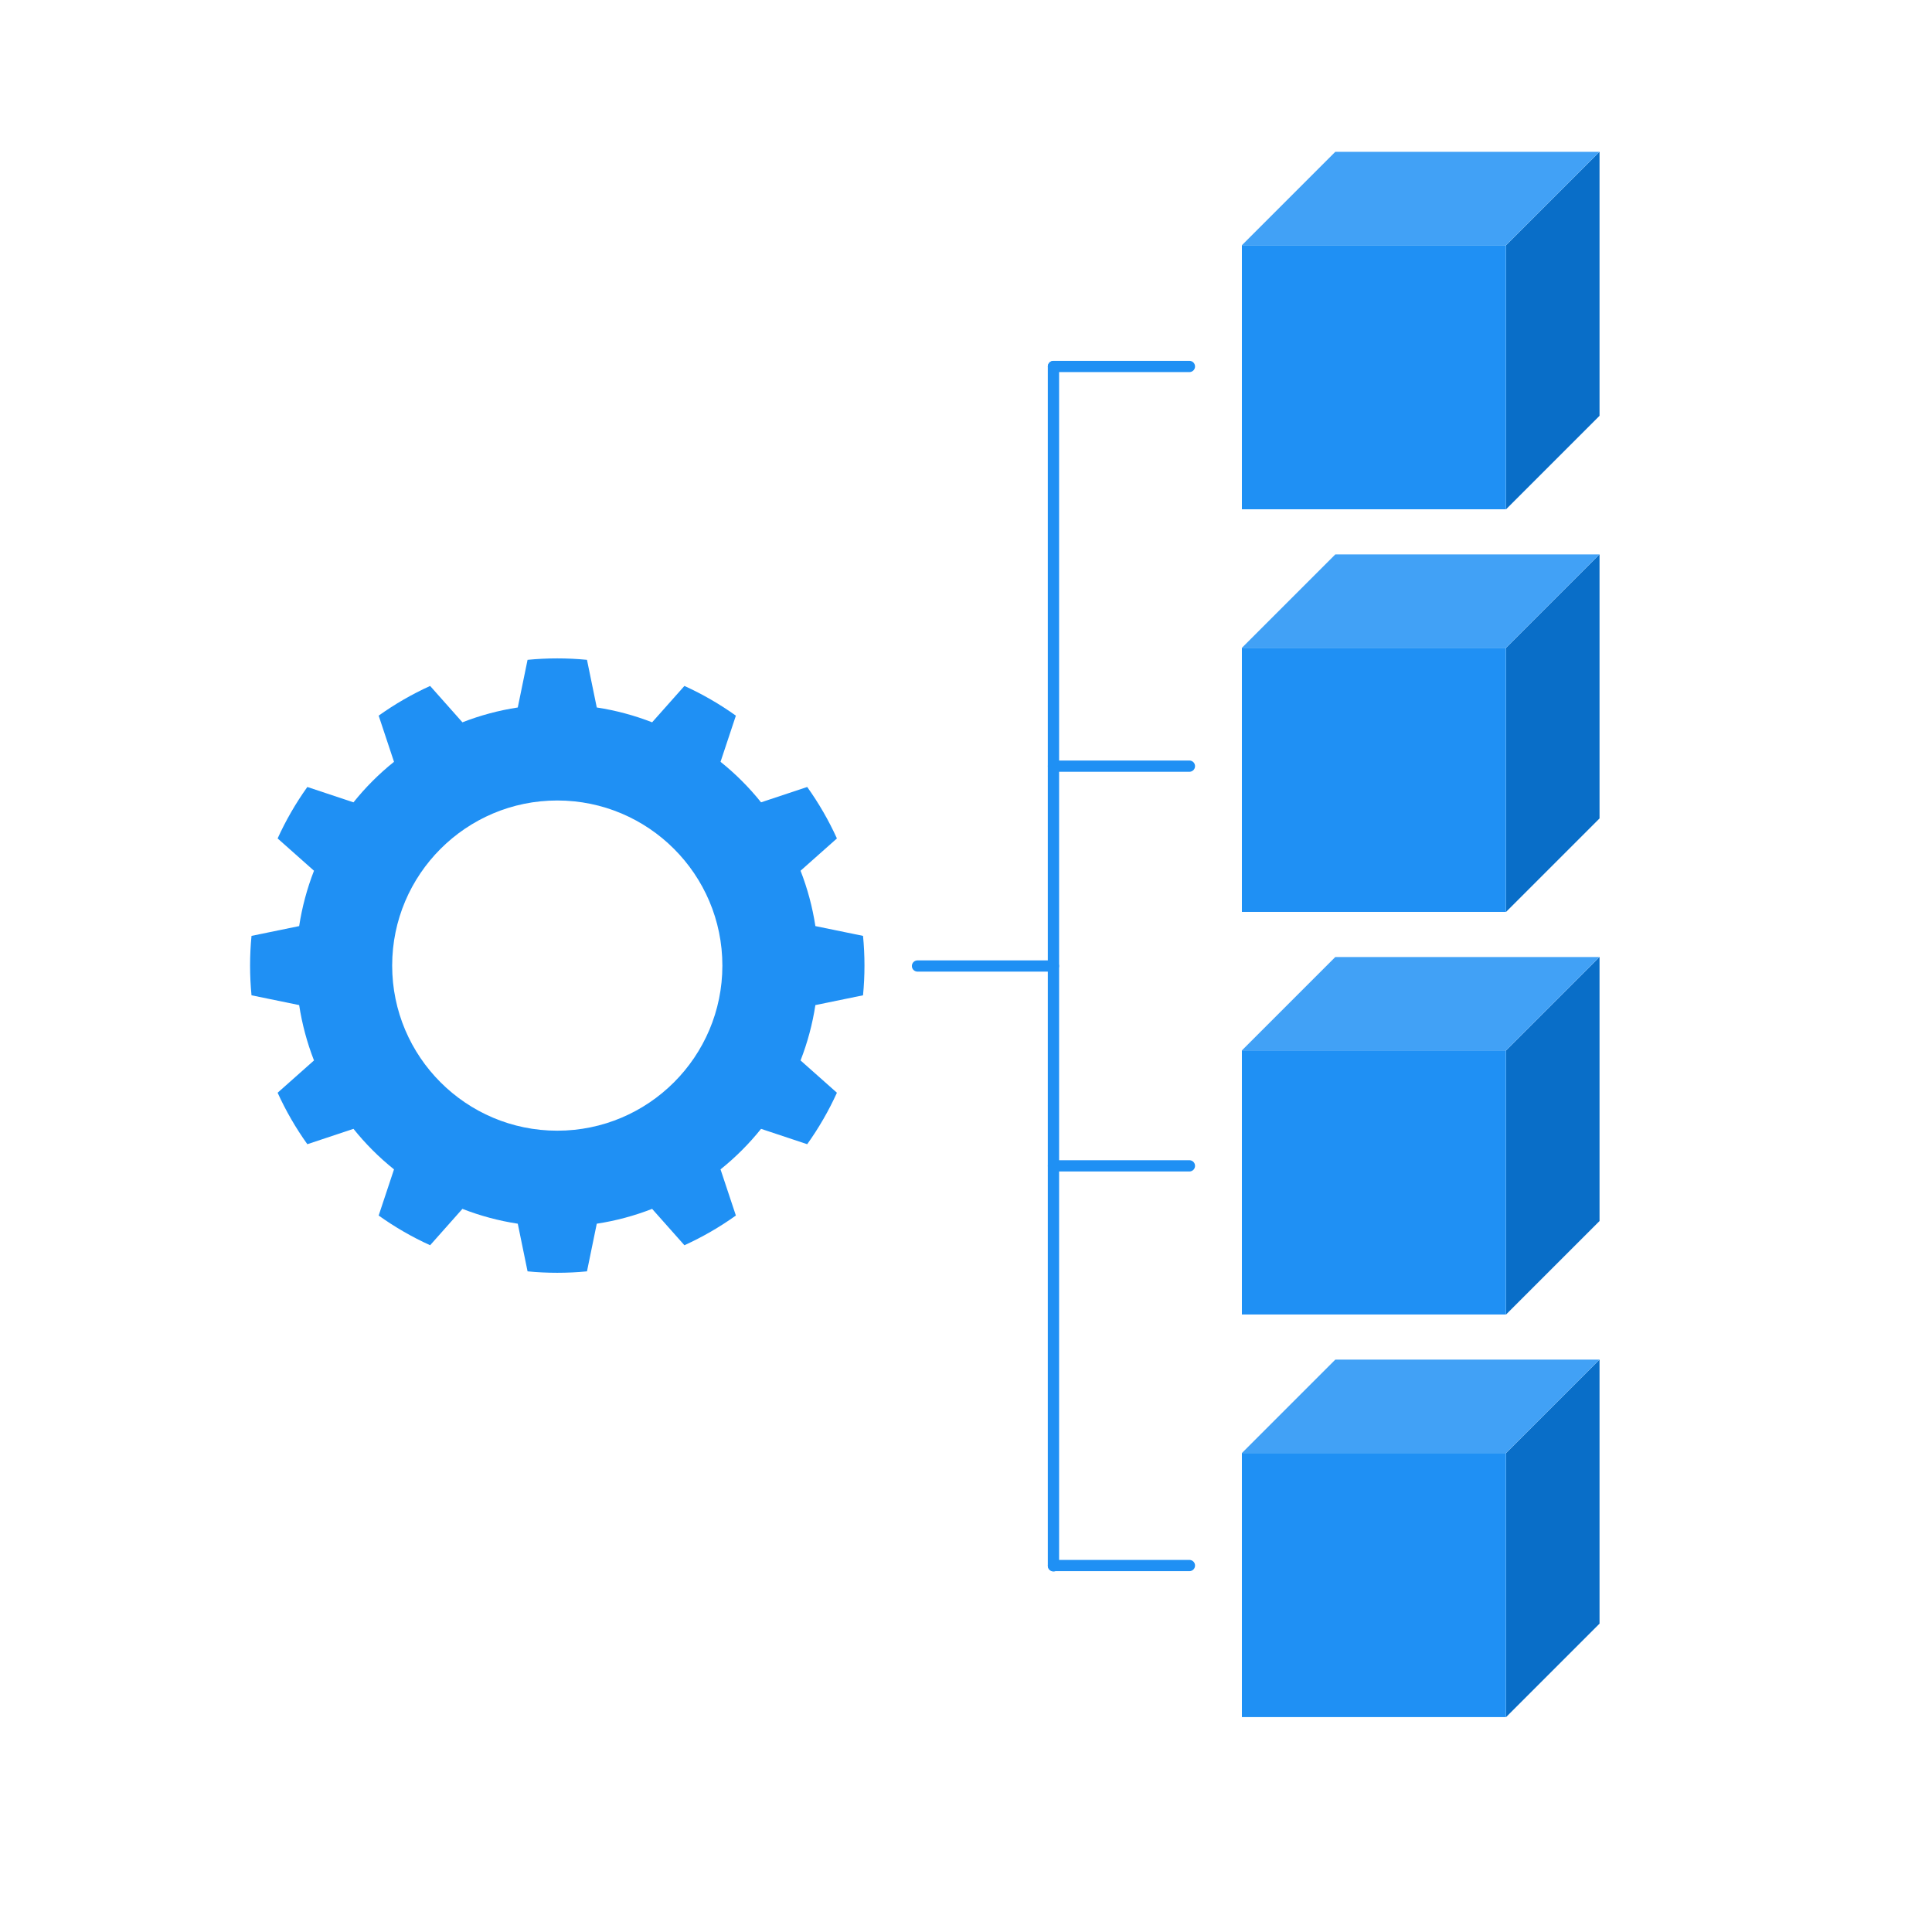 <?xml version="1.0" encoding="UTF-8" standalone="no"?>
<!DOCTYPE svg PUBLIC "-//W3C//DTD SVG 1.1//EN" "http://www.w3.org/Graphics/SVG/1.1/DTD/svg11.dtd">
<svg width="100%" height="100%" viewBox="0 0 1024 1024" version="1.1" xmlns="http://www.w3.org/2000/svg" xmlns:xlink="http://www.w3.org/1999/xlink" xml:space="preserve" xmlns:serif="http://www.serif.com/" style="fill-rule:evenodd;clip-rule:evenodd;stroke-linecap:round;stroke-linejoin:round;stroke-miterlimit:1.5;">
    <g transform="matrix(1.4,0,0,1.4,418.712,-305.361)">
        <g transform="matrix(0.998,0,0,0.998,0.321,0.584)">
            <rect x="171.1" y="310.973" width="100.188" height="100.188" style="fill:rgb(31,144,244);"/>
        </g>
        <g transform="matrix(0.353,-0.353,1.82658e-16,0.998,210.721,60.963)">
            <rect x="171.1" y="310.973" width="100.188" height="100.188" style="fill:rgb(9,110,200);"/>
        </g>
        <g transform="matrix(0.353,-0.353,0.998,-1.9173e-16,-199.669,371.353)">
            <rect x="171.1" y="310.973" width="100.188" height="100.188" style="fill:rgb(65,161,246);"/>
        </g>
    </g>
    <g transform="matrix(1.4,0,0,1.4,418.712,-91.973)">
        <g transform="matrix(0.998,0,0,0.998,0.321,0.584)">
            <rect x="171.1" y="310.973" width="100.188" height="100.188" style="fill:rgb(31,144,244);"/>
        </g>
        <g transform="matrix(0.353,-0.353,1.82658e-16,0.998,210.721,60.963)">
            <rect x="171.1" y="310.973" width="100.188" height="100.188" style="fill:rgb(9,110,200);"/>
        </g>
        <g transform="matrix(0.353,-0.353,0.998,-1.9173e-16,-199.669,371.353)">
            <rect x="171.1" y="310.973" width="100.188" height="100.188" style="fill:rgb(65,161,246);"/>
        </g>
    </g>
    <g transform="matrix(1.4,0,0,1.4,418.712,121.414)">
        <g transform="matrix(0.998,0,0,0.998,0.321,0.584)">
            <rect x="171.1" y="310.973" width="100.188" height="100.188" style="fill:rgb(31,144,244);"/>
        </g>
        <g transform="matrix(0.353,-0.353,1.82658e-16,0.998,210.721,60.963)">
            <rect x="171.1" y="310.973" width="100.188" height="100.188" style="fill:rgb(9,110,200);"/>
        </g>
        <g transform="matrix(0.353,-0.353,0.998,-1.9173e-16,-199.669,371.353)">
            <rect x="171.1" y="310.973" width="100.188" height="100.188" style="fill:rgb(65,161,246);"/>
        </g>
    </g>
    <g transform="matrix(1.4,0,0,1.4,418.712,334.802)">
        <g transform="matrix(0.998,0,0,0.998,0.321,0.584)">
            <rect x="171.1" y="310.973" width="100.188" height="100.188" style="fill:rgb(31,144,244);"/>
        </g>
        <g transform="matrix(0.353,-0.353,1.82658e-16,0.998,210.721,60.963)">
            <rect x="171.1" y="310.973" width="100.188" height="100.188" style="fill:rgb(9,110,200);"/>
        </g>
        <g transform="matrix(0.353,-0.353,0.998,-1.9173e-16,-199.669,371.353)">
            <rect x="171.1" y="310.973" width="100.188" height="100.188" style="fill:rgb(65,161,246);"/>
        </g>
    </g>
    <g transform="matrix(1.156,0,0,1.156,-66.752,-61.664)">
        <path d="M326.872,355.872C317.812,354.992 308.688,354.992 299.628,355.872L295.141,377.717C286.457,379.046 277.946,381.326 269.761,384.518L254.953,367.843C246.667,371.611 238.765,376.173 231.359,381.465L238.395,402.627C231.539,408.119 225.309,414.35 219.816,421.206L198.655,414.17C193.362,421.576 188.8,429.477 185.032,437.764L201.707,452.572C198.516,460.757 196.235,469.268 194.906,477.952L173.062,482.439C172.181,491.499 172.181,500.623 173.062,509.683L194.906,514.17C196.235,522.854 198.516,531.365 201.707,539.55L185.032,554.358C188.8,562.645 193.362,570.546 198.655,577.952L219.816,570.916C225.309,577.772 231.539,584.003 238.395,589.495L231.359,610.657C238.765,615.949 246.667,620.511 254.953,624.279L269.761,607.604C277.946,610.796 286.457,613.076 295.141,614.405L299.628,636.25C308.688,637.13 317.812,637.13 326.872,636.25L331.359,614.405C340.043,613.076 348.554,610.796 356.739,607.604L371.547,624.279C379.834,620.511 387.736,615.949 395.142,610.657L388.105,589.495C394.961,584.003 401.192,577.772 406.685,570.916L427.846,577.952C433.139,570.546 437.701,562.645 441.468,554.358L424.794,539.55C427.985,531.365 430.265,522.854 431.594,514.17L453.439,509.683C454.319,500.623 454.319,491.499 453.439,482.439L431.594,477.952C430.265,469.268 427.985,460.757 424.794,452.572L441.468,437.764C437.701,429.477 433.139,421.576 427.846,414.17L406.685,421.206C401.192,414.35 394.961,408.119 388.105,402.627L395.142,381.465C387.736,376.173 379.834,371.611 371.547,367.843L356.739,384.518C348.554,381.326 340.043,379.046 331.359,377.717L326.872,355.872ZM313.25,420.363C355.029,420.363 388.949,454.282 388.949,496.061C388.949,537.84 355.029,571.759 313.25,571.759C271.471,571.759 237.552,537.84 237.552,496.061C237.552,454.282 271.471,420.363 313.25,420.363Z" style="fill:rgb(31,144,244);"/>
    </g>
    <path d="M486.29,512L558.354,512" style="fill:none;stroke:rgb(31,144,244);stroke-width:5.95px;"/>
    <g transform="matrix(1,0,0,1,72.064,-317.77)">
        <path d="M486.29,512L558.354,512" style="fill:none;stroke:rgb(31,144,244);stroke-width:5.95px;"/>
    </g>
    <g transform="matrix(1,0,0,1,72.064,-105.923)">
        <path d="M486.29,512L558.354,512" style="fill:none;stroke:rgb(31,144,244);stroke-width:5.95px;"/>
    </g>
    <g transform="matrix(1,0,0,1,72.064,105.923)">
        <path d="M486.29,512L558.354,512" style="fill:none;stroke:rgb(31,144,244);stroke-width:5.95px;"/>
    </g>
    <g transform="matrix(1,0,0,1,72.064,317.77)">
        <path d="M486.29,512L558.354,512" style="fill:none;stroke:rgb(31,144,244);stroke-width:5.95px;"/>
    </g>
    <g transform="matrix(1,0,0,0.993,0,20.103)">
        <path d="M558.354,175.393L558.354,815.556" style="fill:none;stroke:rgb(31,144,244);stroke-width:5.98px;"/>
    </g>
</svg>

